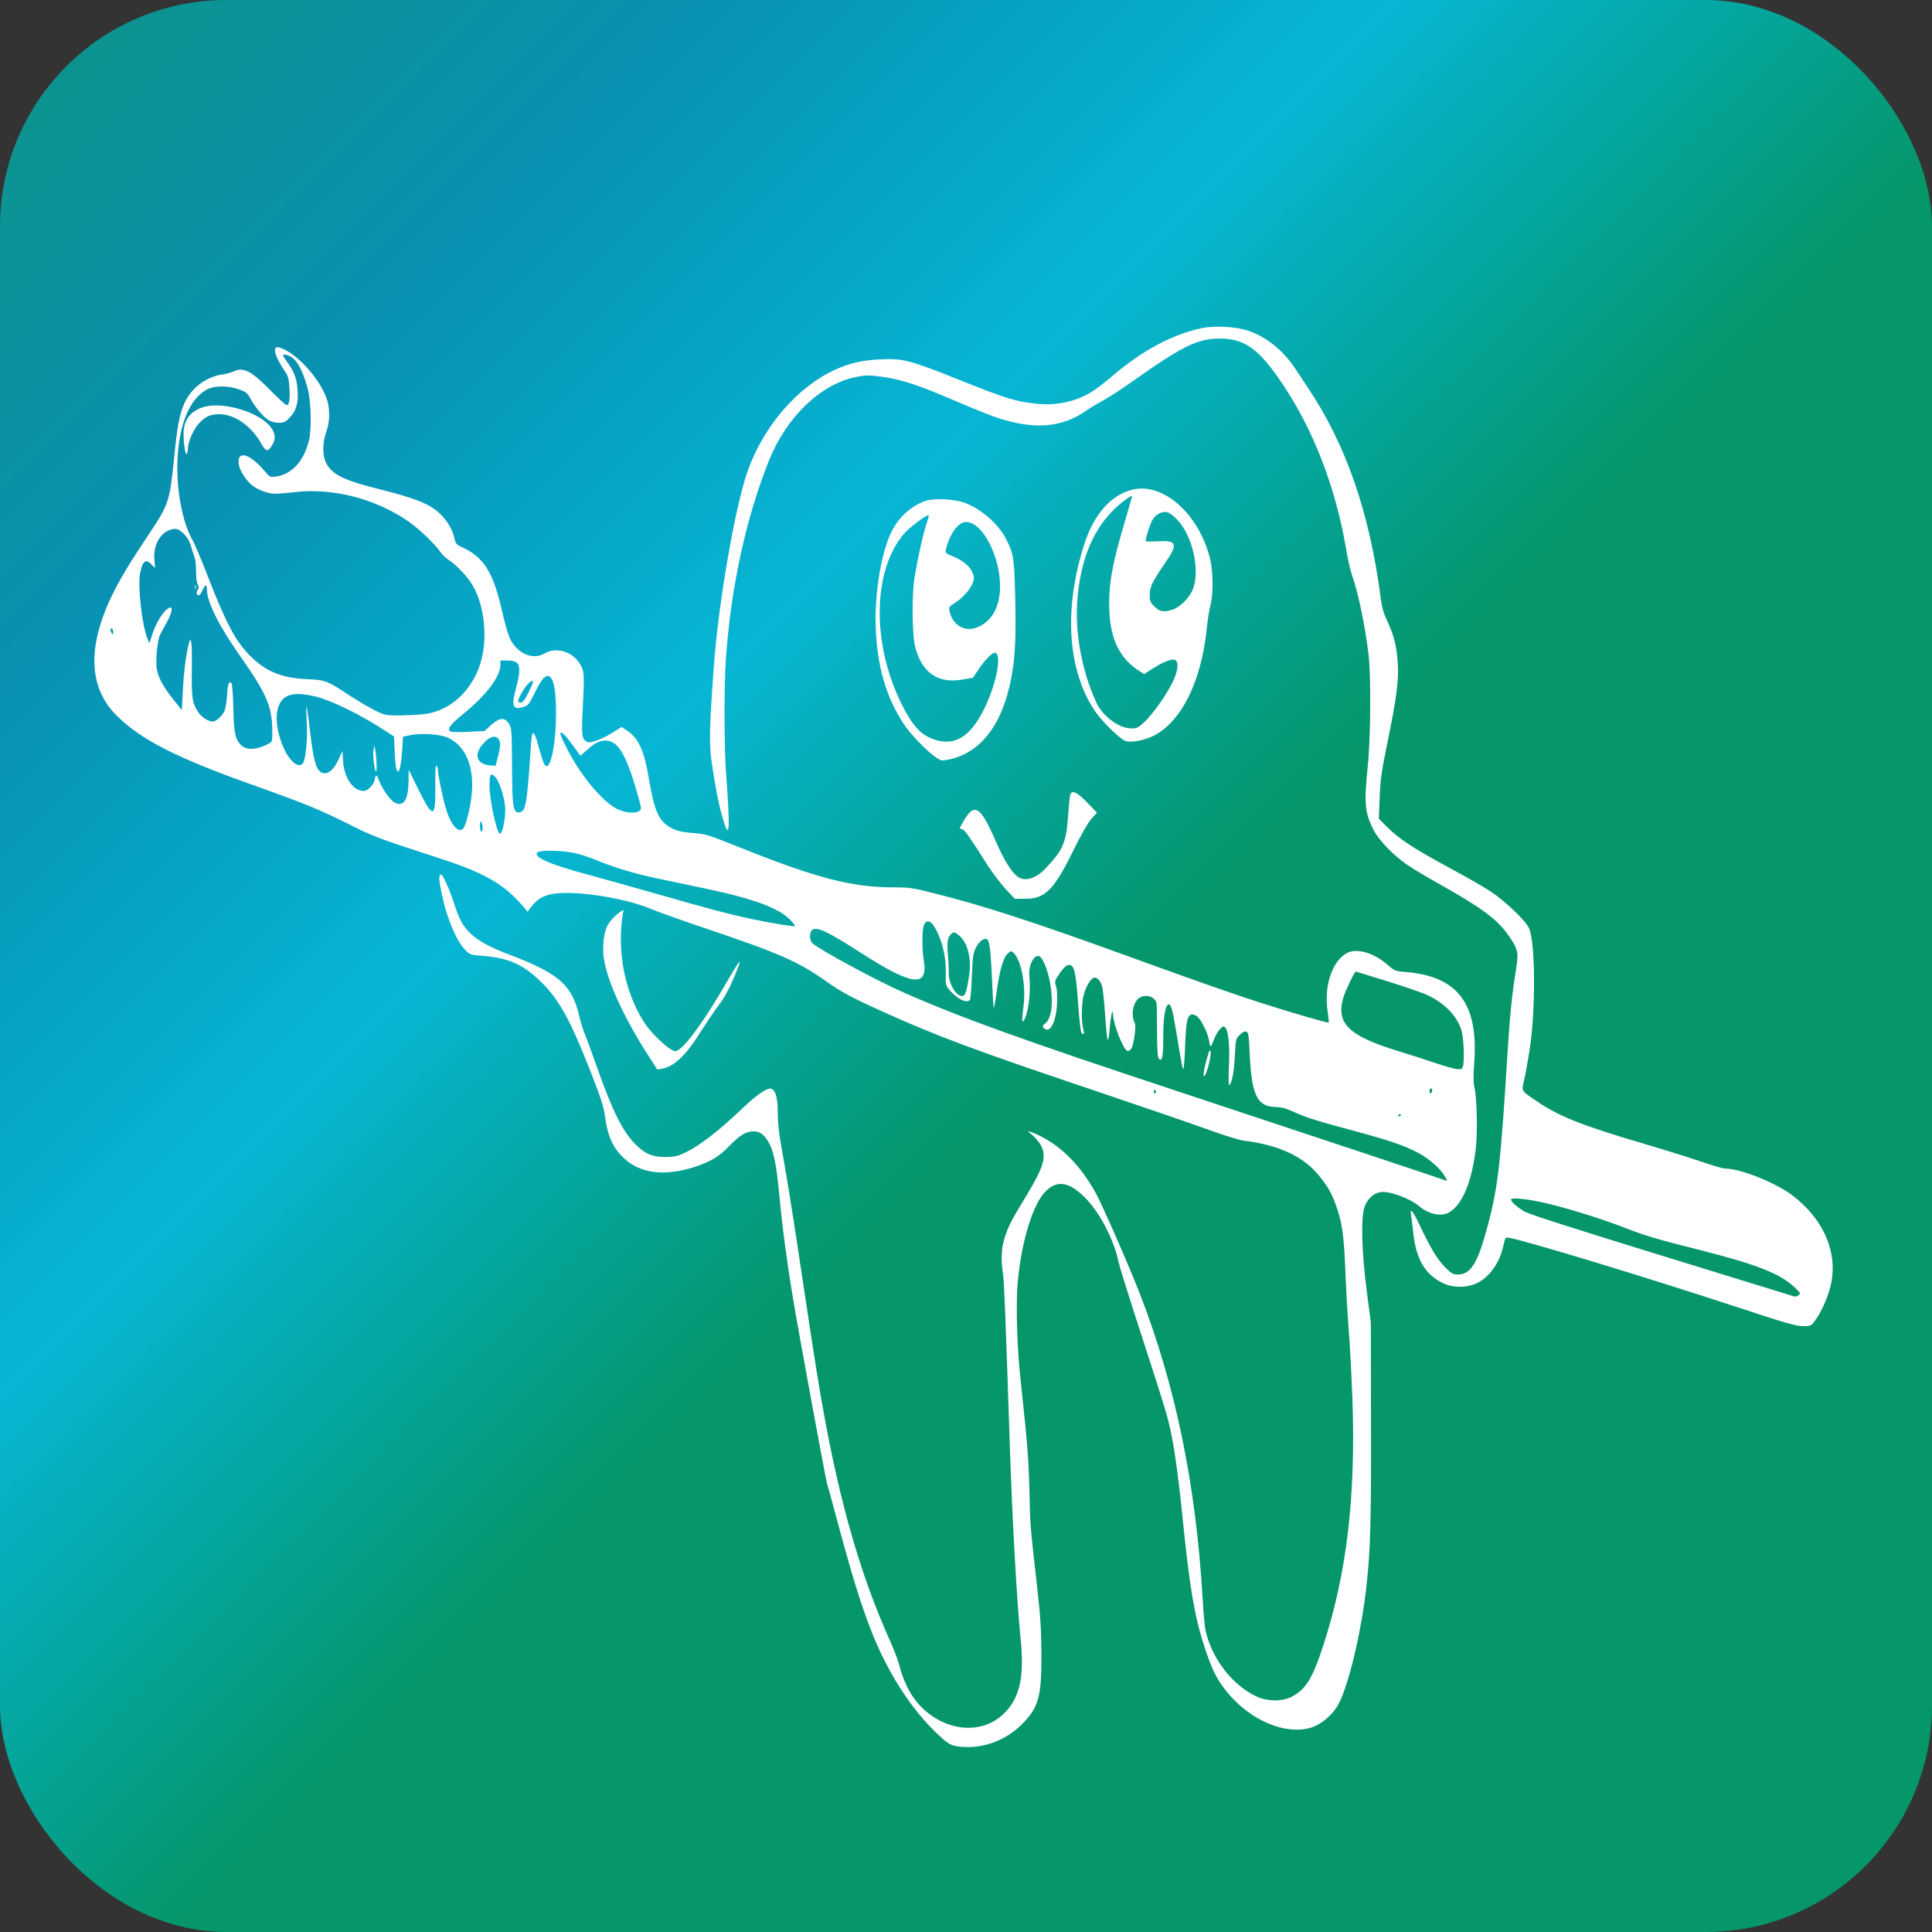 <?xml version="1.0" encoding="utf-8"?>
<svg xmlns="http://www.w3.org/2000/svg" width="700" height="700" viewBox="0 0 1280 1280">
<rect x="0" y="0" width="1280" height="1280" fill="#333333" stroke="none"/>
<defs>
  <linearGradient id="bgGrad" x1="0" y1="0" x2="700" y2="700" gradientUnits="userSpaceOnUse">
    <stop offset="0%" stop-color="#0d9488"/>
    <stop offset="33%" stop-color="#0891b2"/>
    <stop offset="66%" stop-color="#06b6d4"/>
    <stop offset="100%" stop-color="#059669"/>
  </linearGradient>
</defs>
<rect x="0" y="0" width="1280" height="1280" rx="150" fill="url(#bgGrad)"/>
<g transform="translate(120, 1100) scale(0.09, -0.09) translate(-640, -640)"
fill="#ffffff" stroke="none">

<path d="M8150 10446 c-215 -46 -439 -166 -660 -356 -52 -45 -121 -97 -153
-116 -119 -70 -256 -99 -397 -84 -153 15 -225 37 -570 175 -366 147 -416 159
-580 152 -135 -6 -226 -27 -335 -76 -277 -126 -528 -417 -644 -745 -94 -266
-216 -974 -250 -1446 -32 -437 -34 -551 -18 -681 20 -148 49 -305 78 -409 57
-203 63 -133 30 320 -14 183 -14 640 -1 830 37 530 149 1042 319 1466 128 318
381 560 639 611 76 15 92 15 195 1 146 -21 261 -59 529 -174 121 -52 261 -109
310 -125 278 -93 482 -77 668 55 25 18 79 50 120 72 41 22 138 85 215 140 366
259 479 314 639 314 188 0 292 -76 473 -348 222 -334 382 -752 458 -1196 13
-78 33 -166 44 -196 46 -129 96 -371 122 -585 19 -155 16 -617 -6 -825 -27
-269 -22 -334 38 -458 39 -81 147 -194 257 -269 41 -28 149 -92 240 -143 304
-171 418 -255 500 -372 71 -101 77 -125 57 -250 -29 -177 -46 -344 -62 -603
-51 -824 -70 -998 -145 -1280 -75 -283 -125 -365 -223 -365 -33 0 -46 7 -91
52 -58 59 -106 137 -186 306 -54 113 -75 139 -66 80 3 -18 10 -76 16 -128 20
-199 89 -313 224 -376 61 -29 150 -32 220 -8 103 35 192 152 220 288 12 56 15
61 37 57 110 -16 1017 -292 1680 -510 358 -118 436 -141 487 -141 56 0 61 2
86 35 45 59 95 168 117 256 61 241 -46 496 -283 674 -123 92 -380 195 -492
195 -17 0 -96 23 -176 51 -80 27 -260 84 -400 125 -486 143 -649 208 -820 326
-106 72 -102 66 -85 143 9 37 27 137 41 223 46 285 44 800 -4 902 -26 56 -178
202 -280 268 -51 34 -166 100 -255 148 -317 171 -419 237 -516 335 l-54 54 6
155 c5 136 13 189 61 425 64 311 81 444 72 570 -8 121 -29 202 -75 301 -29 61
-42 105 -50 171 -82 633 -258 1139 -541 1558 -26 39 -64 96 -85 128 -88 136
-212 237 -345 283 -93 32 -250 41 -350 20z m2575 -6450 c168 -42 388 -112 545
-173 137 -54 236 -84 555 -164 414 -105 581 -171 689 -270 48 -45 50 -48 32
-62 -15 -11 -25 -12 -55 -1 -20 6 -457 141 -971 299 -588 181 -954 298 -985
316 -56 31 -105 74 -105 91 0 19 146 2 295 -36z"/>
<path d="M1337 10303 c-19 -19 6 -84 65 -171 25 -36 31 -57 35 -122 6 -86 -1
-130 -20 -130 -7 0 -62 50 -121 110 -141 144 -200 174 -274 136 -15 -7 -49
-16 -76 -20 -119 -15 -232 -100 -281 -211 -37 -82 -53 -167 -75 -388 -35 -345
-38 -353 -197 -592 -172 -257 -247 -390 -309 -542 -133 -330 -105 -593 81
-778 182 -181 445 -314 1035 -523 346 -123 472 -175 671 -275 183 -93 229
-110 669 -252 281 -91 429 -166 546 -280 39 -38 79 -81 89 -95 13 -20 18 -22
23 -10 3 8 24 34 46 57 30 30 58 46 101 58 138 41 531 -13 747 -101 62 -26
250 -93 418 -149 538 -182 670 -240 878 -386 113 -80 189 -121 415 -223 409
-185 689 -289 1632 -606 308 -104 652 -222 765 -263 113 -41 230 -78 260 -81
263 -33 443 -117 557 -259 65 -81 87 -119 119 -203 49 -128 64 -231 74 -489 5
-132 16 -325 24 -430 9 -104 21 -335 28 -512 26 -724 -40 -1290 -214 -1823
-79 -244 -129 -324 -232 -378 -70 -36 -176 -36 -256 0 -178 81 -331 277 -378
484 -7 27 -16 132 -22 234 -49 841 -200 1576 -465 2255 -80 205 -275 650 -322
735 -125 226 -286 377 -478 450 -28 10 -27 8 13 -25 23 -21 52 -54 62 -76 42
-82 20 -157 -108 -369 -115 -190 -134 -226 -161 -314 -23 -74 -27 -163 -11
-260 9 -55 19 -327 50 -1256 19 -572 51 -1141 80 -1434 28 -274 -5 -428 -116
-541 -205 -211 -576 -111 -722 195 -22 47 -46 112 -53 145 -7 33 -37 112 -65
176 -237 523 -401 1115 -533 1919 -39 241 -54 338 -146 950 -49 327 -91 586
-129 795 -15 83 -24 169 -24 236 0 109 -15 163 -47 176 -30 11 -105 -41 -225
-155 -162 -154 -302 -262 -398 -309 -69 -33 -85 -37 -157 -38 -95 0 -146 21
-214 87 -99 97 -171 239 -291 577 -39 112 -81 225 -92 250 -10 25 -28 84 -39
130 -51 220 -151 308 -498 440 -161 61 -244 106 -304 165 -54 52 -78 97 -117
215 -39 119 -87 224 -100 216 -15 -9 -12 -48 10 -150 37 -175 106 -337 170
-404 36 -37 39 -38 130 -45 183 -15 290 -60 411 -174 146 -137 225 -277 384
-680 75 -193 96 -257 105 -324 18 -147 58 -235 140 -312 121 -113 299 -135
520 -64 114 37 179 75 254 153 79 81 122 107 178 109 50 1 87 -28 120 -94 34
-68 52 -165 73 -390 20 -216 55 -481 100 -750 37 -226 244 -1351 250 -1360 2
-3 34 -118 70 -255 161 -603 256 -874 395 -1126 100 -181 213 -331 336 -450
94 -90 111 -99 191 -106 158 -13 320 47 436 160 130 128 152 205 150 532 -1
164 -7 269 -31 480 -51 448 -53 468 -57 708 -3 154 -13 316 -30 482 -14 138
-33 315 -41 395 -22 215 -29 523 -15 670 29 299 110 565 203 660 84 88 175 74
292 -44 108 -108 213 -310 246 -471 7 -33 75 -251 151 -485 209 -645 213 -657
243 -810 23 -113 53 -341 76 -570 54 -543 91 -755 171 -995 52 -151 83 -214
153 -302 176 -220 451 -333 640 -263 64 25 132 82 174 147 77 120 177 529 217
883 30 269 36 473 34 1205 l-1 740 -31 240 c-38 298 -43 541 -14 617 22 56 64
95 113 104 64 12 217 -43 289 -104 68 -57 157 -77 213 -48 101 53 173 223 203
476 13 117 8 366 -10 446 -9 37 -9 87 -2 180 32 437 -119 639 -504 671 -76 6
-82 8 -130 50 -104 91 -228 128 -302 90 -109 -57 -172 -244 -143 -430 6 -43
10 -80 8 -82 -5 -6 -258 68 -488 141 -225 73 -441 148 -1050 369 -657 238
-1017 354 -1377 444 -146 37 -174 41 -287 41 -307 0 -568 67 -1131 293 -238
95 -255 100 -347 107 -76 6 -110 13 -153 34 -96 48 -129 116 -170 357 -36 217
-77 307 -164 364 l-38 26 -65 -41 c-83 -51 -166 -82 -190 -69 -37 20 -41 46
-33 214 15 289 14 305 -20 361 -57 91 -174 126 -259 76 -93 -55 -218 6 -264
131 -12 30 -37 124 -56 208 -60 256 -130 368 -276 437 -56 26 -58 28 -70 79
-15 70 -72 153 -138 202 -71 54 -181 94 -409 151 -265 66 -351 108 -395 193
-29 56 -28 150 1 232 28 78 28 176 0 249 -57 153 -224 333 -345 370 -11 3 -23
3 -27 -1z m132 -82 c38 -36 74 -112 102 -217 26 -97 31 -298 10 -384 -38 -154
-126 -250 -244 -266 -43 -6 -44 -5 -90 49 -110 128 -203 145 -181 33 7 -40 56
-114 96 -146 42 -33 111 -59 159 -62 24 -1 91 4 149 11 286 35 607 -49 850
-220 77 -55 190 -163 230 -222 13 -19 43 -46 66 -61 51 -33 134 -121 169 -181
92 -156 115 -407 54 -589 -64 -189 -209 -325 -384 -357 -33 -6 -116 -12 -185
-13 -124 -1 -126 -1 -200 35 -41 20 -124 69 -185 108 -171 114 -181 117 -320
124 -187 8 -303 57 -419 173 -105 106 -176 240 -306 575 -49 126 -100 248
-114 271 -75 129 -122 371 -113 588 10 268 90 459 219 526 53 28 152 28 228 2
59 -21 67 -27 91 -71 34 -63 94 -134 133 -158 18 -11 49 -19 75 -19 38 0 49 5
81 39 48 50 65 110 57 204 -6 82 -24 131 -73 200 -19 26 -34 49 -34 52 0 17
53 0 79 -24z m-809 -1289 c26 -26 43 -55 55 -97 9 -33 21 -70 26 -83 5 -13 9
-57 9 -98 0 -42 5 -83 12 -94 10 -16 10 -24 0 -40 -13 -21 -9 -40 9 -40 6 0
18 18 28 40 19 43 31 43 31 0 0 -87 88 -264 236 -475 215 -306 249 -389 245
-603 -1 -42 -2 -44 -53 -67 -76 -35 -141 -34 -178 3 -42 43 -52 90 -56 277 -2
93 -8 173 -13 178 -19 19 -28 -6 -33 -91 -3 -52 -12 -100 -21 -119 -19 -35
-62 -73 -84 -73 -31 0 -82 33 -106 68 -46 70 -51 103 -48 325 2 211 -6 258
-29 155 -19 -92 -32 -199 -38 -333 l-7 -130 -63 79 c-75 94 -111 161 -122 228
-9 60 6 213 25 248 7 14 29 54 49 90 32 58 46 110 30 110 -37 0 -103 -95 -136
-196 l-22 -68 -13 33 c-41 99 -73 384 -55 482 17 93 42 111 86 64 l24 -25 -5
63 c-8 95 34 183 102 213 50 22 75 17 115 -24z m-520 -725 c0 -18 -2 -19 -10
-7 -13 20 -13 43 0 35 6 -3 10 -16 10 -28z m2972 -224 c25 -23 23 -79 -8 -192
-36 -131 -21 -160 65 -130 26 9 38 26 76 105 27 55 55 100 70 110 24 15 27 15
44 0 27 -25 41 -113 41 -265 0 -210 -36 -401 -73 -388 -14 4 -27 39 -59 156
-31 112 -45 115 -52 9 -28 -427 -38 -491 -76 -503 -55 -18 -63 21 -64 335 -1
245 -3 279 -19 308 -31 57 -72 55 -141 -8 l-42 -39 -120 -6 c-69 -4 -125 -2
-133 3 -25 18 -1 49 94 127 170 138 275 276 275 362 l0 33 52 0 c34 0 58 -6
70 -17z m118 -143 c0 -6 -16 -42 -35 -80 -26 -51 -41 -70 -55 -70 -25 0 -25
11 0 59 34 67 90 124 90 91z m-1598 -106 c117 -29 326 -131 504 -247 l71 -46
5 -113 c2 -62 9 -122 15 -133 11 -19 12 -19 22 9 6 15 14 75 18 132 l6 103 56
12 c79 16 215 7 272 -18 135 -60 200 -219 177 -428 -10 -97 -45 -230 -64 -245
-35 -30 -85 27 -122 140 -22 70 -62 258 -62 296 0 12 -5 26 -10 29 -8 5 -10
-44 -9 -155 3 -237 -17 -238 -129 -10 l-67 136 -1 -85 c-1 -137 -36 -191 -102
-157 -31 16 -90 98 -112 156 -20 52 -27 55 -34 17 -8 -44 -50 -87 -85 -87 -75
0 -141 97 -149 219 l-5 75 -24 -54 c-31 -70 -69 -110 -103 -110 -60 0 -82 61
-111 309 -11 97 -23 178 -26 181 -3 3 -2 -47 2 -110 7 -115 -6 -265 -26 -302
-16 -30 -54 -22 -89 19 -74 83 -124 266 -101 367 26 115 107 143 283 100z
m1839 -291 c14 -16 43 -53 64 -83 21 -30 40 -57 42 -59 2 -3 22 14 46 36 73
71 136 90 195 59 64 -33 121 -156 192 -416 19 -70 19 -76 3 -87 -29 -22 -104
-15 -164 14 -104 52 -260 237 -358 424 -53 102 -67 139 -54 139 5 0 21 -12 34
-27z m-487 -36 c8 -21 5 -48 -9 -105 l-20 -77 -40 3 c-100 8 -123 78 -53 158
53 61 105 70 122 21z m-25 -273 c24 -31 56 -126 65 -199 8 -56 -9 -174 -28
-201 -11 -15 -14 -14 -24 12 -26 65 -62 256 -62 327 0 95 11 109 49 61z m-99
-366 c0 -16 -4 -28 -10 -28 -5 0 -10 19 -10 43 0 31 3 38 10 27 5 -8 10 -27
10 -42z m668 -184 c42 -8 115 -31 162 -51 137 -57 283 -101 454 -137 89 -19
251 -53 361 -76 351 -74 534 -142 620 -230 21 -22 36 -42 34 -45 -7 -6 -161
19 -314 51 -163 34 -332 79 -715 189 -179 51 -404 114 -500 140 -273 73 -397
127 -369 161 16 19 168 18 267 -2z m2655 -541 c57 -91 89 -222 86 -344 -3 -76
0 -89 20 -115 56 -72 137 -114 158 -81 4 6 11 85 14 174 6 143 9 168 30 210
26 52 72 80 88 54 14 -22 22 -104 31 -304 4 -103 10 -190 12 -193 3 -2 13 52
22 121 20 147 48 247 78 275 27 25 31 25 52 1 55 -60 87 -250 66 -396 -14
-103 -9 -129 14 -74 24 57 39 188 32 275 -5 64 -3 90 10 123 17 43 39 62 62
54 23 -9 60 -98 76 -182 29 -152 16 -274 -32 -312 -23 -18 -24 -21 -10 -36 43
-43 90 46 96 183 3 56 0 106 -8 128 -11 34 -10 39 28 94 25 37 47 58 62 60 44
7 56 -41 74 -293 8 -112 18 -201 25 -208 17 -17 22 -4 11 34 -14 49 -12 186 4
246 16 61 49 118 73 127 22 9 51 -20 63 -63 5 -20 15 -109 21 -198 14 -211 23
-248 33 -126 8 97 23 173 25 123 3 -77 75 -262 107 -274 8 -3 21 5 29 18 18
27 37 164 26 185 -28 55 -19 136 21 178 28 30 89 32 118 3 25 -25 23 -9 24
-237 1 -143 4 -195 14 -205 24 -24 32 14 32 157 -1 141 14 235 38 243 18 6 31
-39 57 -198 44 -266 47 -281 54 -275 3 4 9 82 12 173 7 207 22 247 80 218 30
-14 88 -127 96 -184 3 -23 8 -42 12 -42 3 0 14 22 23 48 10 27 29 61 44 77 22
24 27 26 40 13 24 -24 34 -132 27 -288 -3 -82 -2 -141 3 -137 20 19 35 100 41
217 6 119 7 126 34 152 31 32 54 36 63 11 4 -9 9 -73 12 -142 13 -309 54 -394
189 -398 44 -1 78 -10 127 -32 95 -44 180 -71 439 -140 271 -73 378 -109 483
-164 83 -44 168 -119 200 -176 18 -33 18 -34 0 -27 -34 13 -1047 350 -1969
655 -1150 381 -1603 544 -2025 731 -194 86 -606 308 -662 358 -25 21 -24 88 1
101 38 21 112 -15 363 -176 378 -242 490 -252 454 -43 -13 81 -12 216 2 253
16 39 47 35 75 -10z m185 -68 c62 -52 92 -171 73 -293 -19 -123 -29 -152 -52
-152 -46 0 -101 94 -98 170 0 25 -2 84 -6 131 -8 94 -4 129 21 153 21 21 27
20 62 -9z m3135 -331 c117 -36 245 -80 286 -96 142 -59 244 -160 277 -274 16
-56 22 -222 10 -262 -7 -21 -13 -23 -49 -19 -23 3 -87 21 -142 40 -55 19 -176
58 -270 87 -382 116 -476 206 -419 401 14 47 82 189 92 189 2 0 98 -30 215
-66z m347 -808 c0 -8 -4 -18 -10 -21 -5 -3 -10 3 -10 14 0 12 5 21 10 21 6 0
10 -6 10 -14z m-2035 -5 c3 -5 1 -12 -5 -16 -5 -3 -10 1 -10 9 0 18 6 21 15 7z
m1805 -175 c0 -3 -4 -8 -10 -11 -5 -3 -10 -1 -10 4 0 6 5 11 10 11 6 0 10 -2
10 -4z"/>
<path d="M809 9867 c-92 -26 -144 -87 -150 -177 -5 -63 11 -186 22 -169 5 8 9
26 9 41 0 46 40 138 78 180 49 54 86 71 154 71 112 0 234 -86 308 -216 35 -62
48 -64 80 -12 28 45 25 85 -9 131 -80 110 -348 192 -492 151z"/>
<path d="M742 8540 c0 -14 2 -19 5 -12 2 6 2 18 0 25 -3 6 -5 1 -5 -13z"/>
<path d="M2056 7339 c-7 -32 7 -145 19 -157 7 -8 5 96 -4 148 l-8 45 -7 -36z"/>
<path d="M8206 5119 c-29 -91 -47 -179 -36 -179 18 0 61 172 46 187 -3 3 -8 0
-10 -8z"/>
<path d="M7654 9260 c-160 -33 -291 -176 -363 -397 -155 -474 -128 -929 74
-1232 46 -70 169 -194 219 -220 35 -19 136 -3 211 33 206 101 356 401 395 791
6 61 18 137 27 170 23 88 21 259 -6 358 -84 317 -337 542 -557 497z m-14 -54
c0 -2 -20 -71 -44 -153 -104 -346 -131 -500 -123 -688 9 -212 79 -353 219
-441 l37 -24 61 39 c82 53 147 78 169 64 27 -18 19 -84 -22 -166 -47 -95 -146
-234 -208 -292 -42 -39 -54 -45 -91 -45 -96 0 -216 90 -264 197 -109 243 -159
527 -134 778 29 311 140 543 330 692 50 39 70 50 70 39z m326 -162 c113 -113
174 -357 127 -505 -23 -73 -99 -150 -165 -168 -59 -17 -88 -10 -127 30 -26 26
-31 38 -31 80 0 60 19 99 111 233 101 146 92 173 -58 163 -46 -2 -83 -2 -83 2
0 25 34 131 52 159 24 39 68 61 106 54 14 -3 45 -24 68 -48z"/>
<path d="M6123 9176 c-104 -34 -198 -118 -252 -225 -76 -149 -127 -457 -118
-706 10 -283 75 -510 203 -707 50 -77 172 -205 240 -251 39 -26 43 -27 95 -16
254 53 418 290 473 679 19 137 23 302 14 585 -6 220 -13 258 -66 361 -56 110
-185 222 -307 266 -75 27 -221 34 -282 14z m11 -148 c-29 -84 -65 -241 -95
-418 -21 -120 -18 -420 4 -507 50 -194 166 -275 350 -243 l76 13 42 63 c44 68
104 127 122 121 53 -17 3 -253 -93 -436 -95 -182 -204 -247 -342 -207 -108 31
-172 99 -257 271 -220 447 -210 985 24 1252 40 45 157 133 177 133 4 0 0 -19
-8 -42z m335 -22 c95 -50 185 -239 198 -416 12 -173 -47 -296 -164 -345 -94
-39 -185 14 -207 120 -6 27 -2 33 38 58 89 56 156 154 139 205 -19 61 -73 108
-162 143 -34 13 -45 22 -43 36 8 47 36 115 63 153 43 59 85 73 138 46z"/>
<path d="M7185 7013 c-3 -10 -10 -76 -15 -148 -14 -205 -36 -257 -164 -393
-71 -76 -153 -102 -204 -66 -49 34 -102 119 -167 268 -114 259 -156 283 -239
137 l-25 -45 22 -10 c21 -11 39 -36 187 -268 36 -55 95 -133 131 -172 l66 -70
74 0 c148 -1 214 64 354 350 63 128 111 211 137 240 l40 44 -73 75 c-74 77
-110 93 -124 58z"/>
<path d="M3836 6120 c-24 -23 -52 -57 -61 -77 -24 -51 -35 -153 -24 -231 23
-163 140 -423 309 -690 l85 -133 35 6 c93 18 177 99 291 282 41 64 98 148 127
187 49 63 90 144 143 280 27 72 4 41 -86 -114 -148 -256 -281 -444 -345 -490
-27 -19 -31 -20 -59 -6 -46 24 -149 124 -191 185 -134 198 -201 469 -179 726
4 53 11 100 14 105 15 24 -19 7 -59 -30z"/>
</g>
</svg>